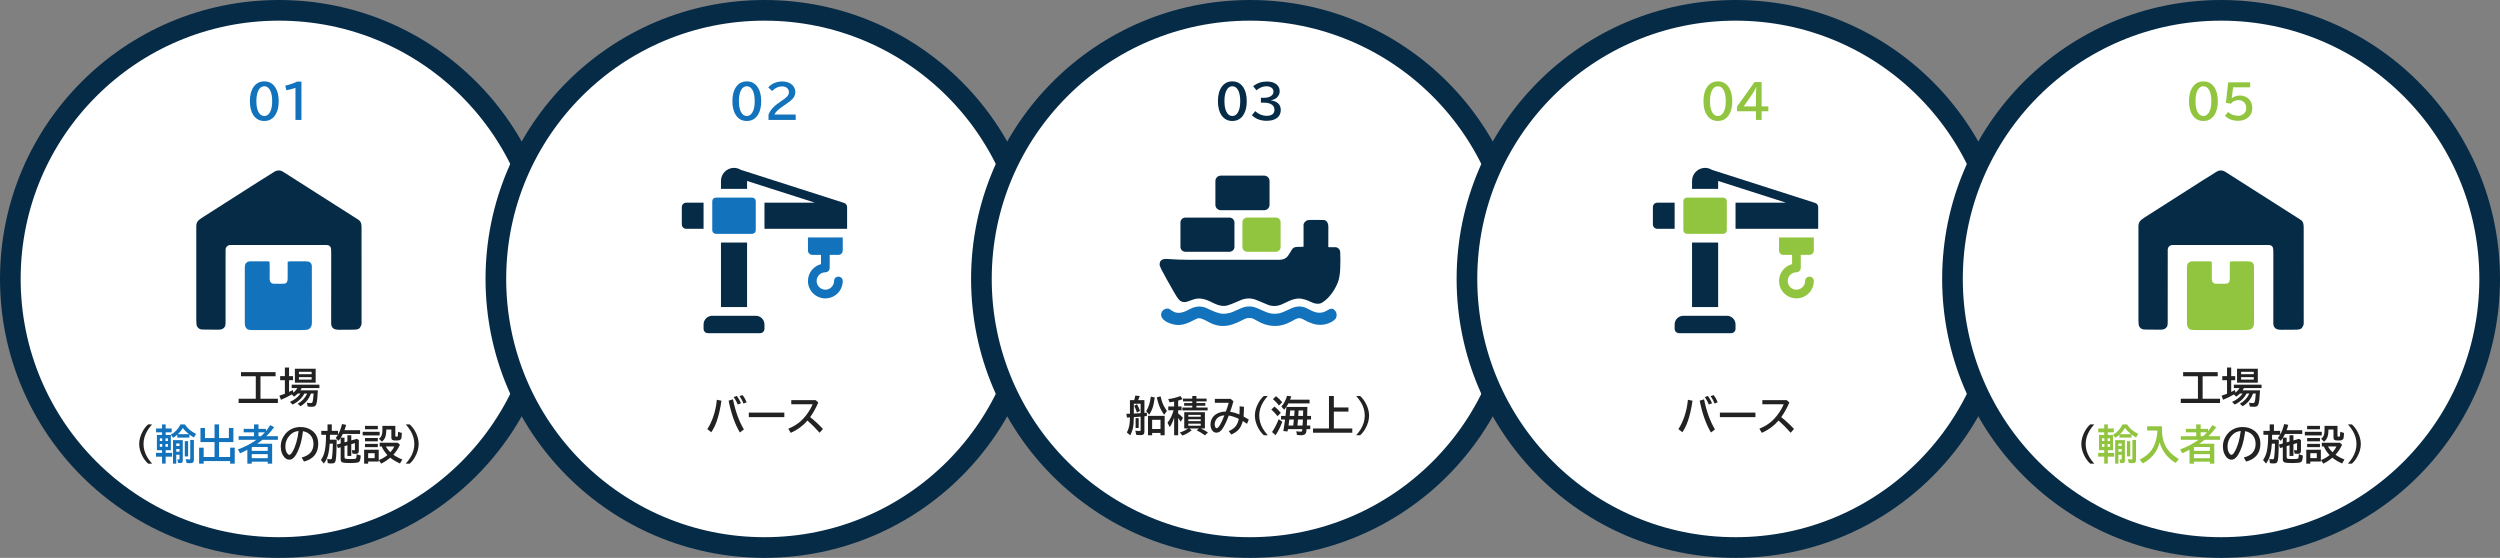<?xml version="1.0" encoding="UTF-8"?>
<svg xmlns="http://www.w3.org/2000/svg" width="968" height="216" viewBox="0 0 968 216" fill="none">
  <rect x="0" y="0" width="968" height="216" fill="#808080" stroke="none"/>
  <circle cx="108" cy="108" r="104" fill="white" stroke="#062B47" stroke-width="8"></circle>
  <circle cx="296" cy="108" r="104" fill="white" stroke="#062B47" stroke-width="8"></circle>
  <circle cx="484" cy="108" r="104" fill="white" stroke="#062B47" stroke-width="8"></circle>
  <circle cx="672" cy="108" r="104" fill="white" stroke="#062B47" stroke-width="8"></circle>
  <circle cx="860" cy="108" r="104" fill="white" stroke="#062B47" stroke-width="8"></circle>
  <path d="M102.349 31.507C104.194 31.507 105.624 32.307 106.638 33.906C107.487 35.242 107.912 37.003 107.912 39.188C107.912 41.187 107.552 42.833 106.831 44.128C105.829 45.938 104.326 46.844 102.322 46.844C100.523 46.844 99.12 46.094 98.112 44.594C97.204 43.246 96.75 41.444 96.75 39.188C96.75 36.845 97.236 34.99 98.209 33.625C99.217 32.213 100.597 31.507 102.349 31.507ZM102.322 33.397C101.373 33.397 100.623 33.918 100.072 34.961C99.539 35.98 99.272 37.39 99.272 39.188C99.272 40.87 99.516 42.212 100.002 43.214C100.559 44.351 101.338 44.919 102.34 44.919C103.219 44.919 103.931 44.462 104.476 43.548C105.085 42.523 105.39 41.069 105.39 39.188C105.39 37.401 105.126 35.998 104.599 34.978C104.048 33.924 103.289 33.397 102.322 33.397ZM114.407 46.448V34.029C113.165 34.445 111.993 34.753 110.892 34.952L110.461 33.168C112.318 32.717 113.842 32.195 115.031 31.604H116.719V46.448H114.407Z" fill="#1272BB"></path>
  <path d="M100.859 145.68V154.398H107.602V156.047H92.398V154.398H99.039V145.68H93.312V144.078H106.703V145.68H100.859ZM120.383 152.383C120.039 153.331 119.604 154.159 119.078 154.867C118.406 155.779 117.5 156.589 116.359 157.297L115.266 156.336C116.932 155.398 118.159 154.081 118.945 152.383H117.859C116.87 154.258 115.339 155.677 113.266 156.641L112.273 155.617C114.081 154.799 115.438 153.721 116.344 152.383H115.297C114.828 152.862 114.344 153.258 113.844 153.57L112.969 152.719C111.693 153.495 110.294 154.188 108.773 154.797L108.195 153.211C108.852 153.013 109.555 152.763 110.305 152.461V147.203H108.469V145.648H110.305V142.32H111.922V145.648H113.461V147.203H111.922V151.758C112.318 151.57 112.805 151.331 113.383 151.039L113.586 152.039C114.216 151.539 114.74 150.945 115.156 150.258H112.945V148.945H123.672V150.258H116.844C116.703 150.518 116.523 150.81 116.305 151.133H123.078C122.969 153.815 122.771 155.596 122.484 156.477C122.344 156.909 122.104 157.198 121.766 157.344C121.526 157.453 121.174 157.508 120.711 157.508C120.169 157.508 119.641 157.469 119.125 157.391L118.836 155.906C119.326 156.021 119.812 156.078 120.297 156.078C120.646 156.078 120.87 155.964 120.969 155.734C121.161 155.276 121.318 154.159 121.438 152.383H120.383ZM122.227 142.781V148.164H114.18V142.781H122.227ZM115.75 143.969V144.898H120.656V143.969H115.75ZM115.75 146.031V146.992H120.656V146.031H115.75ZM57.359 179.523C56.406 178.664 55.625 177.615 55.016 176.375C54.266 174.849 53.891 173.362 53.891 171.914C53.891 170.273 54.362 168.604 55.305 166.906C55.878 165.88 56.562 165.018 57.359 164.32H58.883C58.185 165.122 57.622 165.862 57.195 166.539C56.112 168.268 55.57 170.065 55.57 171.93C55.57 173.69 56.055 175.388 57.023 177.023C57.482 177.794 58.102 178.628 58.883 179.523H57.359ZM116.789 177.148C119.846 176.378 121.375 174.625 121.375 171.891C121.375 170.698 121.068 169.672 120.453 168.812C119.766 167.844 118.719 167.221 117.312 166.945C117.005 169.362 116.586 171.341 116.055 172.883C115.69 173.961 115.237 174.979 114.695 175.938C113.914 177.302 113.026 177.984 112.031 177.984C111.292 177.984 110.633 177.651 110.055 176.984C109.685 176.562 109.385 176.044 109.156 175.43C108.854 174.633 108.703 173.776 108.703 172.859C108.703 171.375 109.112 170.008 109.93 168.758C110.758 167.482 111.833 166.555 113.156 165.977C114.12 165.555 115.177 165.344 116.328 165.344C118.125 165.344 119.651 165.826 120.906 166.789C122.448 167.971 123.219 169.646 123.219 171.812C123.219 175.443 121.383 177.745 117.711 178.719L116.789 177.148ZM115.617 166.883C114.695 166.987 113.924 167.234 113.305 167.625C112.909 167.88 112.516 168.219 112.125 168.641C111.042 169.839 110.5 171.227 110.5 172.805C110.5 173.956 110.729 174.857 111.188 175.508C111.469 175.909 111.747 176.109 112.023 176.109C112.398 176.109 112.82 175.695 113.289 174.867C114.435 172.852 115.211 170.19 115.617 166.883ZM131.969 169.461H133.391V171.281L134.508 170.961V168.531H136.016V170.539L138.172 169.922L138.93 170.398V174.5C138.93 174.964 138.831 175.289 138.633 175.477C138.456 175.648 138.159 175.734 137.742 175.734C137.284 175.734 136.857 175.701 136.461 175.633L136.258 174.273C136.555 174.336 136.828 174.367 137.078 174.367C137.25 174.367 137.352 174.333 137.383 174.266C137.409 174.214 137.422 174.12 137.422 173.984V171.57L136.016 171.977V176.547H134.508V172.414L133.391 172.734V176.945C133.391 177.305 133.495 177.523 133.703 177.602C133.979 177.701 134.604 177.75 135.578 177.75C136.833 177.75 137.565 177.693 137.773 177.578C137.888 177.51 137.961 177.344 137.992 177.078C137.992 177.042 138.003 176.958 138.023 176.828C138.07 176.51 138.099 176.193 138.109 175.875L139.68 176.391C139.643 177.099 139.56 177.698 139.43 178.188C139.331 178.562 139.133 178.82 138.836 178.961C138.357 179.185 137.305 179.297 135.68 179.297C134.018 179.297 132.969 179.203 132.531 179.016C132.115 178.839 131.906 178.448 131.906 177.844V173.172L130.805 173.492L130.406 172.133L131.906 171.703V169.562L131.844 169.656C131.641 169.969 131.391 170.318 131.094 170.703L129.984 169.602C130.281 169.232 130.568 168.815 130.844 168.352H127.766C127.76 169.076 127.75 169.706 127.734 170.242H130.367C130.331 174.346 130.203 176.992 129.984 178.18C129.906 178.596 129.779 178.901 129.602 179.094C129.378 179.333 128.964 179.453 128.359 179.453C127.797 179.453 127.31 179.406 126.898 179.312L126.711 177.664C127.195 177.784 127.596 177.844 127.914 177.844C128.232 177.844 128.427 177.724 128.5 177.484C128.557 177.302 128.622 176.737 128.695 175.789C128.794 174.565 128.857 173.229 128.883 171.781H127.664C127.56 173.396 127.375 174.745 127.109 175.828C126.776 177.214 126.208 178.432 125.406 179.484L124.258 178.109C124.935 177.151 125.414 176.06 125.695 174.836C126.049 173.31 126.232 171.148 126.242 168.352H124.398V166.828H126.82V164.32H128.469V166.828H130.883V168.289C131.576 167.07 132.086 165.706 132.414 164.195L134.016 164.492C133.812 165.299 133.599 165.995 133.375 166.578H139.43V168.031H132.758C132.492 168.583 132.229 169.06 131.969 169.461ZM146.641 174.141V178.719H142.547V179.523H140.992V174.141H146.641ZM142.547 175.484V177.391H145.07V175.484H142.547ZM148.062 164.883H153.07V168.688C153.07 168.859 153.096 168.966 153.148 169.008C153.216 169.06 153.333 169.086 153.5 169.086C153.729 169.086 153.878 169.055 153.945 168.992C153.997 168.951 154.034 168.812 154.055 168.578C154.107 167.979 154.135 167.516 154.141 167.188L155.602 167.648C155.596 168.247 155.557 168.818 155.484 169.359C155.406 169.995 155.065 170.372 154.461 170.492C154.206 170.544 153.823 170.57 153.312 170.57C152.589 170.57 152.102 170.479 151.852 170.297C151.638 170.141 151.531 169.854 151.531 169.438V166.305H149.578V166.469C149.578 167.526 149.464 168.401 149.234 169.094C148.974 169.854 148.518 170.497 147.867 171.023L146.734 169.891C147.391 169.432 147.797 168.771 147.953 167.906C148.026 167.495 148.062 166.992 148.062 166.398V164.883ZM152.312 176.07C153.307 176.789 154.466 177.404 155.789 177.914L154.859 179.469C153.271 178.724 152.016 177.974 151.094 177.219C149.927 178.198 148.755 178.964 147.578 179.516L146.672 178.125C147.812 177.734 148.924 177.094 150.008 176.203C149.034 175.161 148.294 174.052 147.789 172.875H147.008V171.438H154.016L154.859 172.203C154.151 173.729 153.302 175.018 152.312 176.07ZM151.156 175.117C151.885 174.289 152.385 173.542 152.656 172.875H149.391C149.818 173.651 150.378 174.37 151.07 175.031L151.156 175.117ZM141.328 164.898H146.289V166.211H141.328V164.898ZM140.43 167.188H146.992V168.594H140.43V167.188ZM141.328 169.586H146.289V170.883H141.328V169.586ZM141.328 171.875H146.289V173.141H141.328V171.875ZM157.117 179.523C157.815 178.721 158.378 177.982 158.805 177.305C159.888 175.576 160.43 173.784 160.43 171.93C160.43 170.159 159.945 168.456 158.977 166.82C158.523 166.06 157.904 165.227 157.117 164.32H158.641C159.594 165.185 160.375 166.234 160.984 167.469C161.734 168.995 162.109 170.479 162.109 171.922C162.109 173.568 161.635 175.24 160.688 176.938C160.12 177.958 159.438 178.82 158.641 179.523H157.117Z" fill="#222222"></path>
  <path d="M62.75 168.414V167.391H60.43V165.906H62.75V164.32H64.141V165.906H66.461V167.391H64.141V168.414H66.156V174.305H64.141V175.344H66.633V176.828H64.141V179.516H62.75V176.828H60.398V175.344H62.75V174.305H60.75V168.414H62.75ZM62.812 169.727H61.883V170.766H62.812V169.727ZM64.078 169.727V170.766H65.023V169.727H64.078ZM62.812 171.922H61.883V173.008H62.812V171.922ZM64.078 171.922V173.008H65.023V171.922H64.078ZM73.328 168.258V169.438H68.656V168.328C68.141 168.781 67.602 169.177 67.039 169.516L66.141 168.32C67.662 167.518 68.917 166.185 69.906 164.32H71.586C72.154 165.185 72.797 165.906 73.516 166.484C74.104 166.964 74.901 167.479 75.906 168.031L75.102 169.391C74.477 169.068 73.885 168.69 73.328 168.258ZM68.875 168.125H73.148C72.159 167.333 71.375 166.529 70.797 165.711C70.276 166.596 69.635 167.401 68.875 168.125ZM70.766 170.43V178.258C70.766 178.628 70.695 178.891 70.555 179.047C70.409 179.214 70.148 179.297 69.773 179.297C69.482 179.297 69.201 179.281 68.93 179.25L68.672 177.875C68.885 177.917 69.091 177.938 69.289 177.938C69.404 177.938 69.471 177.909 69.492 177.852C69.508 177.81 69.516 177.737 69.516 177.633V176.078H68.242V179.523H66.992V170.43H70.766ZM68.242 171.711V172.703H69.516V171.711H68.242ZM68.242 173.852V174.914H69.516V173.852H68.242ZM71.547 170.812H72.828V176.719H71.547V170.812ZM73.664 170.336H75.07V178.047C75.07 178.51 74.963 178.846 74.75 179.055C74.552 179.247 74.213 179.344 73.734 179.344C73.167 179.344 72.68 179.323 72.273 179.281L71.906 177.789C72.5 177.867 72.982 177.906 73.352 177.906C73.503 177.906 73.594 177.867 73.625 177.789C73.651 177.732 73.664 177.648 73.664 177.539V170.336ZM84.812 169.617H88.625V165.727H90.367V171.172H84.812V176.945H89.117V173.344H90.891V179.523H89.117V178.531H78.859V179.523H77.102V173.344H78.859V176.945H83.07V171.172H77.617V165.727H79.359V169.617H83.07V164.32H84.812V169.617ZM102.961 166.953C103.555 166.224 104.104 165.438 104.609 164.594L106.156 165.422C105.297 166.594 104.297 167.753 103.156 168.898H107.602V170.289H101.633C101.091 170.742 100.409 171.253 99.586 171.82H105.375V179.523H103.664V178.766H97.484V179.523H95.773V174.141C94.815 174.661 93.883 175.122 92.977 175.523L92.109 174.031C94.76 173.057 97.162 171.81 99.312 170.289H92.398V168.898H98.367V167.391H94.352V166.062H98.367V164.32H100.094V166.062H102.961V166.953ZM102.586 167.391H100.094V168.898H101.07C101.492 168.529 101.997 168.026 102.586 167.391ZM97.609 173.086L97.547 173.117L97.484 173.164V174.578H103.664V173.086H97.609ZM97.484 175.844V177.422H103.664V175.844H97.484Z" fill="#1272BB"></path>
  <path d="M289.18 31.507C291.025 31.507 292.455 32.307 293.469 33.906C294.318 35.242 294.743 37.003 294.743 39.188C294.743 41.187 294.383 42.833 293.662 44.128C292.66 45.938 291.157 46.844 289.153 46.844C287.354 46.844 285.951 46.094 284.943 44.594C284.035 43.246 283.581 41.444 283.581 39.188C283.581 36.845 284.067 34.99 285.04 33.625C286.048 32.213 287.428 31.507 289.18 31.507ZM289.153 33.397C288.204 33.397 287.454 33.918 286.903 34.961C286.37 35.98 286.104 37.39 286.104 39.188C286.104 40.87 286.347 42.212 286.833 43.214C287.39 44.351 288.169 44.919 289.171 44.919C290.05 44.919 290.762 44.462 291.307 43.548C291.916 42.523 292.221 41.069 292.221 39.188C292.221 37.401 291.957 35.998 291.43 34.978C290.879 33.924 290.12 33.397 289.153 33.397ZM297.564 46.448V44.462C298.121 42.733 299.639 41.043 302.117 39.391L302.601 39.065C303.667 38.356 304.399 37.776 304.798 37.325C305.243 36.821 305.466 36.276 305.466 35.69C305.466 35.163 305.305 34.706 304.982 34.319C304.502 33.739 303.784 33.449 302.829 33.449C301.405 33.449 300.125 34.044 298.988 35.233L297.477 33.845C297.875 33.358 298.35 32.948 298.9 32.614C300.078 31.899 301.391 31.542 302.838 31.542C303.963 31.542 304.938 31.756 305.765 32.184C306.479 32.559 307.03 33.068 307.417 33.713C307.774 34.322 307.953 34.981 307.953 35.69C307.953 36.622 307.599 37.483 306.89 38.274C306.415 38.808 305.527 39.517 304.227 40.401L303.664 40.779C302.287 41.711 301.379 42.402 300.939 42.853C300.4 43.404 300.043 43.899 299.867 44.339H308.094V46.448H297.564Z" fill="#1272BB"></path>
  <path d="M273.875 166.133C274.781 164.799 275.56 163.167 276.211 161.234C276.919 159.12 277.367 156.971 277.555 154.789L279.344 155.156C278.88 158.354 278.258 161.042 277.477 163.219C276.914 164.802 276.221 166.19 275.398 167.383L273.875 166.133ZM286.484 167.461C284.599 164.331 283.143 160.224 282.117 155.141L283.812 154.617C284.719 159.159 286.125 163.047 288.031 166.281L286.484 167.461ZM285.664 156.633C285.362 155.805 284.836 154.844 284.086 153.75L285.312 153.305C285.911 154.128 286.451 155.07 286.93 156.133L285.664 156.633ZM287.906 156.281C287.505 155.245 286.982 154.273 286.336 153.367L287.508 152.984C288.128 153.745 288.656 154.661 289.094 155.734L287.906 156.281ZM289.938 159.766H303.695V161.523H289.938V159.766ZM306.383 154.922H315.805L316.844 155.836C315.964 157.919 314.914 159.812 313.695 161.516C315.424 162.87 317.073 164.396 318.641 166.094L317.344 167.562C315.807 165.818 314.245 164.24 312.656 162.828C310.948 164.844 308.786 166.438 306.172 167.609L305.234 165.992C307.177 165.201 308.794 164.214 310.086 163.031C311.294 161.927 312.401 160.565 313.406 158.945C313.943 158.076 314.359 157.268 314.656 156.523H306.383V154.922Z" fill="#222222"></path>
  <path d="M477.18 31.507C479.025 31.507 480.455 32.307 481.469 33.906C482.318 35.242 482.743 37.003 482.743 39.188C482.743 41.187 482.383 42.833 481.662 44.128C480.66 45.938 479.157 46.844 477.153 46.844C475.354 46.844 473.951 46.094 472.943 44.594C472.035 43.246 471.581 41.444 471.581 39.188C471.581 36.845 472.067 34.99 473.04 33.625C474.048 32.213 475.428 31.507 477.18 31.507ZM477.153 33.397C476.204 33.397 475.454 33.918 474.903 34.961C474.37 35.98 474.104 37.39 474.104 39.188C474.104 40.87 474.347 42.212 474.833 43.214C475.39 44.351 476.169 44.919 477.171 44.919C478.05 44.919 478.762 44.462 479.307 43.548C479.916 42.523 480.221 41.069 480.221 39.188C480.221 37.401 479.957 35.998 479.43 34.978C478.879 33.924 478.12 33.397 477.153 33.397ZM488.228 37.861H489.449C490.48 37.861 491.31 37.677 491.937 37.308C492.704 36.856 493.088 36.238 493.088 35.453C493.088 34.803 492.807 34.287 492.244 33.906C491.746 33.572 491.125 33.405 490.381 33.405C489.033 33.405 487.738 33.921 486.496 34.952L485.222 33.379C486.728 32.172 488.5 31.568 490.539 31.568C491.904 31.568 493.026 31.85 493.905 32.412C494.966 33.098 495.496 34.067 495.496 35.321C495.496 36.282 495.13 37.105 494.397 37.791C493.829 38.318 493.079 38.649 492.147 38.784V38.855C493.354 39.054 494.277 39.452 494.916 40.05C495.578 40.671 495.909 41.5 495.909 42.537C495.909 44.049 495.297 45.18 494.072 45.93C493.152 46.492 491.945 46.773 490.451 46.773C488.096 46.773 486.186 46.053 484.721 44.611L486.048 43.029C486.517 43.527 487.12 43.938 487.858 44.26C488.755 44.652 489.625 44.849 490.469 44.849C491.418 44.849 492.159 44.649 492.692 44.251C493.208 43.87 493.466 43.287 493.466 42.502C493.466 41.424 492.947 40.659 491.91 40.208C491.213 39.903 490.375 39.751 489.396 39.751H488.228V37.861Z" fill="#062B47"></path>
  <path d="M440.219 159.734C439.859 158.656 439.508 157.792 439.164 157.141L440.25 156.508C440.734 157.367 441.115 158.234 441.391 159.109L440.219 159.734ZM439.172 154.922C439.188 154.865 439.208 154.789 439.234 154.695C439.411 154.096 439.534 153.581 439.602 153.148L441.328 153.352C441.135 153.893 440.924 154.417 440.695 154.922H443.117V159.883C443.612 159.841 443.927 159.812 444.062 159.797V161.094C443.807 161.125 443.586 161.148 443.398 161.164L443.117 161.188V167.047C443.117 167.464 443.047 167.784 442.906 168.008C442.797 168.185 442.622 168.312 442.383 168.391C442.227 168.443 441.964 168.469 441.594 168.469C440.943 168.469 440.396 168.438 439.953 168.375L439.602 166.773C440.258 166.852 440.799 166.891 441.227 166.891C441.435 166.891 441.56 166.846 441.602 166.758C441.633 166.695 441.648 166.599 441.648 166.469V161.32L441.273 161.352C441.091 161.367 440.859 161.385 440.578 161.406C439.943 161.453 439.424 161.49 439.023 161.516C439.018 161.562 439.016 161.62 439.016 161.688C439.005 163.443 438.865 164.898 438.594 166.055C438.396 166.93 438.073 167.768 437.625 168.57L436.312 167.445C436.948 166.305 437.326 164.924 437.445 163.305C437.471 162.951 437.495 162.385 437.516 161.609L437.102 161.633C436.872 161.643 436.622 161.656 436.352 161.672L436.125 160.234C436.391 160.229 436.854 160.214 437.516 160.188V154.922H439.172ZM441.648 156.328H439.023V160.133C439.628 160.117 440.503 160.068 441.648 159.984V156.328ZM450.953 161.031V168.523H449.352V167.625H446.109V168.523H444.508V161.031H450.953ZM446.109 162.539V166.102H449.352V162.539H446.109ZM439.711 161.898H440.898V165.734H439.711V161.898ZM450.766 160.586C449.974 159.497 449.349 158.38 448.891 157.234C448.516 156.286 448.19 155.164 447.914 153.867L449.359 153.445C449.667 154.82 450.07 156.021 450.57 157.047C450.904 157.724 451.326 158.411 451.836 159.109L450.766 160.586ZM443.805 159.211C444.706 157.794 445.302 155.917 445.594 153.578L447.117 153.898C446.914 155.555 446.628 156.922 446.258 158C445.951 158.901 445.523 159.763 444.977 160.586L443.805 159.211ZM454.625 161.703C454.193 163.078 453.633 164.31 452.945 165.398L452.047 163.703C453.104 162.375 453.893 160.758 454.414 158.852H452.352V157.383H454.625V155.516C453.911 155.646 453.328 155.734 452.875 155.781L452.32 154.531C454.044 154.307 455.617 153.914 457.039 153.352L457.922 154.555C457.422 154.753 456.841 154.948 456.18 155.141V157.383H457.508V158.852H456.18V160.078C456.773 160.521 457.401 161.094 458.062 161.797L457.188 163.305C456.844 162.747 456.508 162.25 456.18 161.812V168.523H454.625V161.703ZM464.93 165.914C465.872 166.305 466.802 166.812 467.719 167.438L466.555 168.555C465.565 167.82 464.497 167.169 463.352 166.602L464.203 165.914H460.531L461.445 166.602C460.326 167.482 459.128 168.164 457.852 168.648L456.828 167.469C457.974 167.109 459.047 166.591 460.047 165.914H458.539V159.609H466.539V165.914H464.93ZM460.117 160.633V161.352H464.922V160.633H460.117ZM460.117 162.328V163.062H464.922V162.328H460.117ZM460.117 164.055V164.844H464.922V164.055H460.117ZM461.648 154.328V153.32H463.258V154.328H467.195V155.414H463.258V156.055H466.703V157.094H463.258V157.797H467.594V158.914H457.82V157.797H461.648V157.094H458.508V156.055H461.648V155.414H458.062V154.328H461.648ZM470.391 154.438H476.5L477.594 155.367C477.078 157.174 476.651 158.534 476.312 159.445C477.609 159.664 478.805 160.018 479.898 160.508C479.961 159.836 479.992 159.177 479.992 158.531C479.992 158.188 479.982 157.784 479.961 157.32L481.672 157.5C481.667 158.99 481.607 160.242 481.492 161.258C482.138 161.591 482.815 161.984 483.523 162.438L482.852 164.102C482.352 163.737 481.81 163.375 481.227 163.016C480.826 164.562 480.185 165.766 479.305 166.625C478.68 167.24 477.826 167.781 476.742 168.25L475.766 166.938C477.042 166.391 477.984 165.693 478.594 164.844C479.073 164.167 479.427 163.281 479.656 162.188C478.38 161.547 477.089 161.115 475.781 160.891C474.932 163.214 474.081 164.974 473.227 166.172C472.576 167.078 471.844 167.531 471.031 167.531C470.245 167.531 469.635 167.156 469.203 166.406C468.875 165.833 468.711 165.151 468.711 164.359C468.711 163.38 468.964 162.505 469.469 161.734C470.068 160.818 470.99 160.148 472.234 159.727C472.953 159.487 473.758 159.357 474.648 159.336C475.128 158.086 475.495 156.966 475.75 155.977H470.391V154.438ZM474.086 160.828C473.414 160.865 472.839 160.992 472.359 161.211C471.609 161.544 471.057 162.055 470.703 162.742C470.453 163.227 470.328 163.742 470.328 164.289C470.328 164.727 470.414 165.107 470.586 165.43C470.716 165.685 470.872 165.812 471.055 165.812C471.784 165.812 472.794 164.151 474.086 160.828ZM489.359 168.523C488.406 167.664 487.625 166.615 487.016 165.375C486.266 163.849 485.891 162.362 485.891 160.914C485.891 159.273 486.362 157.604 487.305 155.906C487.878 154.88 488.562 154.018 489.359 153.32H490.883C490.185 154.122 489.622 154.862 489.195 155.539C488.112 157.268 487.57 159.065 487.57 160.93C487.57 162.69 488.055 164.388 489.023 166.023C489.482 166.794 490.102 167.628 490.883 168.523H489.359ZM506.211 157.562C506.211 157.807 506.188 158.969 506.141 161.047H507.633V162.453H506.109C506.094 163.135 506.06 163.909 506.008 164.773H507.328V166.148H505.906C505.844 166.904 505.758 167.404 505.648 167.648C505.404 168.232 504.81 168.523 503.867 168.523C503.263 168.523 502.706 168.479 502.195 168.391L501.906 167C502.641 167.104 503.203 167.156 503.594 167.156C503.911 167.156 504.102 167.044 504.164 166.82C504.195 166.711 504.224 166.487 504.25 166.148H498.688C498.682 166.19 498.674 166.234 498.664 166.281C498.617 166.557 498.573 166.818 498.531 167.062L496.914 166.906C497.232 165.026 497.445 163.604 497.555 162.641L497.578 162.453H496.016V161.047H497.742C497.888 159.786 498.013 158.625 498.117 157.562H506.211ZM501.273 158.922H499.562C499.547 159.188 499.5 159.747 499.422 160.602L499.375 161.047H501.109L501.133 160.828C501.143 160.677 501.159 160.466 501.18 160.195C501.232 159.466 501.263 159.042 501.273 158.922ZM502.812 158.922C502.786 159.542 502.747 160.227 502.695 160.977V161.047H504.531C504.552 160.333 504.57 159.625 504.586 158.922H502.812ZM500.984 162.453H499.227C499.148 163.089 499.065 163.716 498.977 164.336L498.914 164.773H500.742C500.867 163.643 500.948 162.87 500.984 162.453ZM502.586 162.453C502.57 162.661 502.539 163.005 502.492 163.484L502.367 164.773H504.359C504.385 164.268 504.406 163.888 504.422 163.633C504.453 163.076 504.474 162.682 504.484 162.453H502.586ZM499.523 154.742H507.07V156.195H498.875C498.453 157.055 497.917 157.872 497.266 158.648L496.148 157.43C497.174 156.227 497.904 154.841 498.336 153.273L500 153.445C499.812 153.987 499.654 154.419 499.523 154.742ZM495.219 157.016C494.578 156.135 493.799 155.31 492.883 154.539L494.062 153.398C494.911 154.023 495.719 154.812 496.484 155.766L495.219 157.016ZM494.656 161.141C493.865 160.125 493.065 159.273 492.258 158.586L493.477 157.414C494.383 158.128 495.198 158.94 495.922 159.852L494.656 161.141ZM492.531 167.273C493.438 166.018 494.297 164.365 495.109 162.312L496.5 163.305C495.823 165.201 494.953 166.94 493.891 168.523L492.531 167.273ZM516.469 157.781H522.109V159.383H516.469V165.914H523.602V167.547H508.398V165.914H514.578V153.32H516.469V157.781ZM525.117 168.523C525.815 167.721 526.378 166.982 526.805 166.305C527.888 164.576 528.43 162.784 528.43 160.93C528.43 159.159 527.945 157.456 526.977 155.82C526.523 155.06 525.904 154.227 525.117 153.32H526.641C527.594 154.185 528.375 155.234 528.984 156.469C529.734 157.995 530.109 159.479 530.109 160.922C530.109 162.568 529.635 164.24 528.688 165.938C528.12 166.958 527.438 167.82 526.641 168.523H525.117Z" fill="#222222"></path>
  <path d="M665.18 31.507C667.025 31.507 668.455 32.307 669.469 33.906C670.318 35.242 670.743 37.003 670.743 39.188C670.743 41.187 670.383 42.833 669.662 44.128C668.66 45.938 667.157 46.844 665.153 46.844C663.354 46.844 661.951 46.094 660.943 44.594C660.035 43.246 659.581 41.444 659.581 39.188C659.581 36.845 660.067 34.99 661.04 33.625C662.048 32.213 663.428 31.507 665.18 31.507ZM665.153 33.397C664.204 33.397 663.454 33.918 662.903 34.961C662.37 35.98 662.104 37.39 662.104 39.188C662.104 40.87 662.347 42.212 662.833 43.214C663.39 44.351 664.169 44.919 665.171 44.919C666.05 44.919 666.762 44.462 667.307 43.548C667.916 42.523 668.221 41.069 668.221 39.188C668.221 37.401 667.957 35.998 667.43 34.978C666.879 33.924 666.12 33.397 665.153 33.397ZM679.365 31.779H682.099V41.21H684.709V43.082H682.099V46.448H679.901V43.082H672.598V41.227L679.365 31.779ZM679.901 41.21V37.035C679.901 36.08 679.942 34.993 680.024 33.774H679.954C679.386 34.981 678.899 35.869 678.495 36.438L675.155 41.21H679.901Z" fill="#92C53F"></path>
  <path d="M649.875 166.133C650.781 164.799 651.56 163.167 652.211 161.234C652.919 159.12 653.367 156.971 653.555 154.789L655.344 155.156C654.88 158.354 654.258 161.042 653.477 163.219C652.914 164.802 652.221 166.19 651.398 167.383L649.875 166.133ZM662.484 167.461C660.599 164.331 659.143 160.224 658.117 155.141L659.812 154.617C660.719 159.159 662.125 163.047 664.031 166.281L662.484 167.461ZM661.664 156.633C661.362 155.805 660.836 154.844 660.086 153.75L661.312 153.305C661.911 154.128 662.451 155.07 662.93 156.133L661.664 156.633ZM663.906 156.281C663.505 155.245 662.982 154.273 662.336 153.367L663.508 152.984C664.128 153.745 664.656 154.661 665.094 155.734L663.906 156.281ZM665.938 159.766H679.695V161.523H665.938V159.766ZM682.383 154.922H691.805L692.844 155.836C691.964 157.919 690.914 159.812 689.695 161.516C691.424 162.87 693.073 164.396 694.641 166.094L693.344 167.562C691.807 165.818 690.245 164.24 688.656 162.828C686.948 164.844 684.786 166.438 682.172 167.609L681.234 165.992C683.177 165.201 684.794 164.214 686.086 163.031C687.294 161.927 688.401 160.565 689.406 158.945C689.943 158.076 690.359 157.268 690.656 156.523H682.383V154.922Z" fill="#222222"></path>
  <path d="M853.18 31.507C855.025 31.507 856.455 32.307 857.469 33.906C858.318 35.242 858.743 37.003 858.743 39.188C858.743 41.187 858.383 42.833 857.662 44.128C856.66 45.938 855.157 46.844 853.153 46.844C851.354 46.844 849.951 46.094 848.943 44.594C848.035 43.246 847.581 41.444 847.581 39.188C847.581 36.845 848.067 34.99 849.04 33.625C850.048 32.213 851.428 31.507 853.18 31.507ZM853.153 33.397C852.204 33.397 851.454 33.918 850.903 34.961C850.37 35.98 850.104 37.39 850.104 39.188C850.104 40.87 850.347 42.212 850.833 43.214C851.39 44.351 852.169 44.919 853.171 44.919C854.05 44.919 854.762 44.462 855.307 43.548C855.916 42.523 856.221 41.069 856.221 39.188C856.221 37.401 855.957 35.998 855.43 34.978C854.879 33.924 854.12 33.397 853.153 33.397ZM862.751 31.867H871.268V33.81H864.658L864.14 37.967H864.21C865.112 37.316 866.158 36.991 867.348 36.991C868.162 36.991 868.927 37.176 869.642 37.545C870.644 38.055 871.344 38.831 871.742 39.874C871.965 40.46 872.076 41.11 872.076 41.825C872.076 43.431 871.484 44.696 870.301 45.622C869.316 46.39 868.092 46.773 866.627 46.773C864.506 46.773 862.801 46.135 861.512 44.857L862.716 43.346C863.185 43.809 863.756 44.166 864.43 44.418C865.162 44.693 865.883 44.831 866.592 44.831C867.395 44.831 868.08 44.608 868.648 44.163C869.375 43.595 869.738 42.81 869.738 41.808C869.738 40.935 869.486 40.223 868.982 39.672C868.438 39.074 867.685 38.775 866.724 38.775C865.417 38.775 864.459 39.232 863.85 40.147L861.872 39.821L862.751 31.867Z" fill="#92C53F"></path>
  <path d="M852.859 145.68V154.398H859.602V156.047H844.398V154.398H851.039V145.68H845.312V144.078H858.703V145.68H852.859ZM872.383 152.383C872.039 153.331 871.604 154.159 871.078 154.867C870.406 155.779 869.5 156.589 868.359 157.297L867.266 156.336C868.932 155.398 870.159 154.081 870.945 152.383H869.859C868.87 154.258 867.339 155.677 865.266 156.641L864.273 155.617C866.081 154.799 867.438 153.721 868.344 152.383H867.297C866.828 152.862 866.344 153.258 865.844 153.57L864.969 152.719C863.693 153.495 862.294 154.188 860.773 154.797L860.195 153.211C860.852 153.013 861.555 152.763 862.305 152.461V147.203H860.469V145.648H862.305V142.32H863.922V145.648H865.461V147.203H863.922V151.758C864.318 151.57 864.805 151.331 865.383 151.039L865.586 152.039C866.216 151.539 866.74 150.945 867.156 150.258H864.945V148.945H875.672V150.258H868.844C868.703 150.518 868.523 150.81 868.305 151.133H875.078C874.969 153.815 874.771 155.596 874.484 156.477C874.344 156.909 874.104 157.198 873.766 157.344C873.526 157.453 873.174 157.508 872.711 157.508C872.169 157.508 871.641 157.469 871.125 157.391L870.836 155.906C871.326 156.021 871.812 156.078 872.297 156.078C872.646 156.078 872.87 155.964 872.969 155.734C873.161 155.276 873.318 154.159 873.438 152.383H872.383ZM874.227 142.781V148.164H866.18V142.781H874.227ZM867.75 143.969V144.898H872.656V143.969H867.75ZM867.75 146.031V146.992H872.656V146.031H867.75ZM809.359 179.523C808.406 178.664 807.625 177.615 807.016 176.375C806.266 174.849 805.891 173.362 805.891 171.914C805.891 170.273 806.362 168.604 807.305 166.906C807.878 165.88 808.562 165.018 809.359 164.32H810.883C810.185 165.122 809.622 165.862 809.195 166.539C808.112 168.268 807.57 170.065 807.57 171.93C807.57 173.69 808.055 175.388 809.023 177.023C809.482 177.794 810.102 178.628 810.883 179.523H809.359ZM868.789 177.148C871.846 176.378 873.375 174.625 873.375 171.891C873.375 170.698 873.068 169.672 872.453 168.812C871.766 167.844 870.719 167.221 869.312 166.945C869.005 169.362 868.586 171.341 868.055 172.883C867.69 173.961 867.237 174.979 866.695 175.938C865.914 177.302 865.026 177.984 864.031 177.984C863.292 177.984 862.633 177.651 862.055 176.984C861.685 176.562 861.385 176.044 861.156 175.43C860.854 174.633 860.703 173.776 860.703 172.859C860.703 171.375 861.112 170.008 861.93 168.758C862.758 167.482 863.833 166.555 865.156 165.977C866.12 165.555 867.177 165.344 868.328 165.344C870.125 165.344 871.651 165.826 872.906 166.789C874.448 167.971 875.219 169.646 875.219 171.812C875.219 175.443 873.383 177.745 869.711 178.719L868.789 177.148ZM867.617 166.883C866.695 166.987 865.924 167.234 865.305 167.625C864.909 167.88 864.516 168.219 864.125 168.641C863.042 169.839 862.5 171.227 862.5 172.805C862.5 173.956 862.729 174.857 863.188 175.508C863.469 175.909 863.747 176.109 864.023 176.109C864.398 176.109 864.82 175.695 865.289 174.867C866.435 172.852 867.211 170.19 867.617 166.883ZM883.969 169.461H885.391V171.281L886.508 170.961V168.531H888.016V170.539L890.172 169.922L890.93 170.398V174.5C890.93 174.964 890.831 175.289 890.633 175.477C890.456 175.648 890.159 175.734 889.742 175.734C889.284 175.734 888.857 175.701 888.461 175.633L888.258 174.273C888.555 174.336 888.828 174.367 889.078 174.367C889.25 174.367 889.352 174.333 889.383 174.266C889.409 174.214 889.422 174.12 889.422 173.984V171.57L888.016 171.977V176.547H886.508V172.414L885.391 172.734V176.945C885.391 177.305 885.495 177.523 885.703 177.602C885.979 177.701 886.604 177.75 887.578 177.75C888.833 177.75 889.565 177.693 889.773 177.578C889.888 177.51 889.961 177.344 889.992 177.078C889.992 177.042 890.003 176.958 890.023 176.828C890.07 176.51 890.099 176.193 890.109 175.875L891.68 176.391C891.643 177.099 891.56 177.698 891.43 178.188C891.331 178.562 891.133 178.82 890.836 178.961C890.357 179.185 889.305 179.297 887.68 179.297C886.018 179.297 884.969 179.203 884.531 179.016C884.115 178.839 883.906 178.448 883.906 177.844V173.172L882.805 173.492L882.406 172.133L883.906 171.703V169.562L883.844 169.656C883.641 169.969 883.391 170.318 883.094 170.703L881.984 169.602C882.281 169.232 882.568 168.815 882.844 168.352H879.766C879.76 169.076 879.75 169.706 879.734 170.242H882.367C882.331 174.346 882.203 176.992 881.984 178.18C881.906 178.596 881.779 178.901 881.602 179.094C881.378 179.333 880.964 179.453 880.359 179.453C879.797 179.453 879.31 179.406 878.898 179.312L878.711 177.664C879.195 177.784 879.596 177.844 879.914 177.844C880.232 177.844 880.427 177.724 880.5 177.484C880.557 177.302 880.622 176.737 880.695 175.789C880.794 174.565 880.857 173.229 880.883 171.781H879.664C879.56 173.396 879.375 174.745 879.109 175.828C878.776 177.214 878.208 178.432 877.406 179.484L876.258 178.109C876.935 177.151 877.414 176.06 877.695 174.836C878.049 173.31 878.232 171.148 878.242 168.352H876.398V166.828H878.82V164.32H880.469V166.828H882.883V168.289C883.576 167.07 884.086 165.706 884.414 164.195L886.016 164.492C885.812 165.299 885.599 165.995 885.375 166.578H891.43V168.031H884.758C884.492 168.583 884.229 169.06 883.969 169.461ZM898.641 174.141V178.719H894.547V179.523H892.992V174.141H898.641ZM894.547 175.484V177.391H897.07V175.484H894.547ZM900.062 164.883H905.07V168.688C905.07 168.859 905.096 168.966 905.148 169.008C905.216 169.06 905.333 169.086 905.5 169.086C905.729 169.086 905.878 169.055 905.945 168.992C905.997 168.951 906.034 168.812 906.055 168.578C906.107 167.979 906.135 167.516 906.141 167.188L907.602 167.648C907.596 168.247 907.557 168.818 907.484 169.359C907.406 169.995 907.065 170.372 906.461 170.492C906.206 170.544 905.823 170.57 905.312 170.57C904.589 170.57 904.102 170.479 903.852 170.297C903.638 170.141 903.531 169.854 903.531 169.438V166.305H901.578V166.469C901.578 167.526 901.464 168.401 901.234 169.094C900.974 169.854 900.518 170.497 899.867 171.023L898.734 169.891C899.391 169.432 899.797 168.771 899.953 167.906C900.026 167.495 900.062 166.992 900.062 166.398V164.883ZM904.312 176.07C905.307 176.789 906.466 177.404 907.789 177.914L906.859 179.469C905.271 178.724 904.016 177.974 903.094 177.219C901.927 178.198 900.755 178.964 899.578 179.516L898.672 178.125C899.812 177.734 900.924 177.094 902.008 176.203C901.034 175.161 900.294 174.052 899.789 172.875H899.008V171.438H906.016L906.859 172.203C906.151 173.729 905.302 175.018 904.312 176.07ZM903.156 175.117C903.885 174.289 904.385 173.542 904.656 172.875H901.391C901.818 173.651 902.378 174.37 903.07 175.031L903.156 175.117ZM893.328 164.898H898.289V166.211H893.328V164.898ZM892.43 167.188H898.992V168.594H892.43V167.188ZM893.328 169.586H898.289V170.883H893.328V169.586ZM893.328 171.875H898.289V173.141H893.328V171.875ZM909.117 179.523C909.815 178.721 910.378 177.982 910.805 177.305C911.888 175.576 912.43 173.784 912.43 171.93C912.43 170.159 911.945 168.456 910.977 166.82C910.523 166.06 909.904 165.227 909.117 164.32H910.641C911.594 165.185 912.375 166.234 912.984 167.469C913.734 168.995 914.109 170.479 914.109 171.922C914.109 173.568 913.635 175.24 912.688 176.938C912.12 177.958 911.438 178.82 910.641 179.523H909.117Z" fill="#222222"></path>
  <path d="M814.75 168.414V167.391H812.43V165.906H814.75V164.32H816.141V165.906H818.461V167.391H816.141V168.414H818.156V174.305H816.141V175.344H818.633V176.828H816.141V179.516H814.75V176.828H812.398V175.344H814.75V174.305H812.75V168.414H814.75ZM814.812 169.727H813.883V170.766H814.812V169.727ZM816.078 169.727V170.766H817.023V169.727H816.078ZM814.812 171.922H813.883V173.008H814.812V171.922ZM816.078 171.922V173.008H817.023V171.922H816.078ZM825.328 168.258V169.438H820.656V168.328C820.141 168.781 819.602 169.177 819.039 169.516L818.141 168.32C819.661 167.518 820.917 166.185 821.906 164.32H823.586C824.154 165.185 824.797 165.906 825.516 166.484C826.104 166.964 826.901 167.479 827.906 168.031L827.102 169.391C826.477 169.068 825.885 168.69 825.328 168.258ZM820.875 168.125H825.148C824.159 167.333 823.375 166.529 822.797 165.711C822.276 166.596 821.635 167.401 820.875 168.125ZM822.766 170.43V178.258C822.766 178.628 822.695 178.891 822.555 179.047C822.409 179.214 822.148 179.297 821.773 179.297C821.482 179.297 821.201 179.281 820.93 179.25L820.672 177.875C820.885 177.917 821.091 177.938 821.289 177.938C821.404 177.938 821.471 177.909 821.492 177.852C821.508 177.81 821.516 177.737 821.516 177.633V176.078H820.242V179.523H818.992V170.43H822.766ZM820.242 171.711V172.703H821.516V171.711H820.242ZM820.242 173.852V174.914H821.516V173.852H820.242ZM823.547 170.812H824.828V176.719H823.547V170.812ZM825.664 170.336H827.07V178.047C827.07 178.51 826.964 178.846 826.75 179.055C826.552 179.247 826.214 179.344 825.734 179.344C825.167 179.344 824.68 179.323 824.273 179.281L823.906 177.789C824.5 177.867 824.982 177.906 825.352 177.906C825.503 177.906 825.594 177.867 825.625 177.789C825.651 177.732 825.664 177.648 825.664 177.539V170.336ZM837.102 165.039V166.352C837.102 168.659 837.531 170.703 838.391 172.484C839.328 174.432 841.068 176.18 843.609 177.727L842.445 179.266C840.31 178.042 838.615 176.328 837.359 174.125C836.854 173.24 836.469 172.279 836.203 171.242L836.164 171.391C835.737 172.953 835.164 174.258 834.445 175.305C833.32 176.945 831.742 178.328 829.711 179.453L828.492 177.969C830.477 176.979 831.99 175.768 833.031 174.336C834.031 172.956 834.716 171.201 835.086 169.07C835.206 168.378 835.302 167.589 835.375 166.703H831.375V165.039H837.102ZM854.961 166.953C855.555 166.224 856.104 165.438 856.609 164.594L858.156 165.422C857.297 166.594 856.297 167.753 855.156 168.898H859.602V170.289H853.633C853.091 170.742 852.409 171.253 851.586 171.82H857.375V179.523H855.664V178.766H849.484V179.523H847.773V174.141C846.815 174.661 845.883 175.122 844.977 175.523L844.109 174.031C846.76 173.057 849.161 171.81 851.312 170.289H844.398V168.898H850.367V167.391H846.352V166.062H850.367V164.32H852.094V166.062H854.961V166.953ZM854.586 167.391H852.094V168.898H853.07C853.492 168.529 853.997 168.026 854.586 167.391ZM849.609 173.086L849.547 173.117L849.484 173.164V174.578H855.664V173.086H849.609ZM849.484 175.844V177.422H855.664V175.844H849.484Z" fill="#92C53F"></path>
  <path d="M491.572 79.306C491.572 80.462 490.635 81.399 489.479 81.399H472.695C471.539 81.399 470.602 80.462 470.602 79.306V70.093C470.602 68.937 471.539 68 472.695 68H489.479C490.635 68 491.572 68.937 491.572 70.093V79.306Z" fill="#062B47"></path>
  <path d="M477.978 95.579C477.978 96.633 477.126 97.485 476.072 97.485H458.978C457.925 97.485 457.072 96.633 457.072 95.579V86.156C457.072 85.102 457.925 84.25 458.978 84.25H476.072C477.126 84.25 477.978 85.102 477.978 86.156V95.579Z" fill="#062B47"></path>
  <path d="M495.859 95.64C495.859 96.662 495.03 97.491 494.008 97.491H482.91C481.889 97.491 481.06 96.662 481.06 95.64V86.077C481.06 85.056 481.889 84.227 482.91 84.227H494.008C495.03 84.227 495.859 85.056 495.859 86.077V95.64Z" fill="#92C53F"></path>
  <path d="M514.522 95.719H517.242C517.327 95.719 517.411 95.734 517.493 95.766C518.389 96.11 518.868 96.717 518.924 97.59C519.02 99.111 519.026 101.21 518.938 103.89C518.868 106.064 518.559 107.88 518.01 109.331C516.909 112.241 514.527 115.721 511.76 117.259C510.598 117.904 509.005 117.595 507.855 117.031C506.31 116.275 504.267 115.493 502.656 115.595C500.294 115.747 498.49 116.903 496.418 117.808C494.433 118.669 492.518 118.704 490.673 117.91C488.084 116.795 486.528 116.15 486.006 115.978C484.152 115.362 482.31 115.432 480.474 116.188C479.33 116.658 477.196 117.674 475.337 118.237C473.547 118.783 471.597 118.225 470.012 117.425C467.49 116.153 465.047 115.014 462.286 115.887C461.296 116.199 460.584 116.448 460.149 116.626C458.759 117.198 457.495 117.11 456.468 116.004C456.074 115.581 455.475 114.679 454.673 113.292C452.609 109.728 450.933 106.709 449.646 104.243C449.489 103.942 449.293 103.484 449.062 102.874C449.024 102.774 449.004 102.669 449.001 102.564C448.954 100.422 450.461 100.141 452.37 100.29C454.959 100.492 457.647 100.594 460.435 100.594C478.883 100.594 489.529 100.582 495.376 100.585C496.786 100.585 497.798 100.162 498.572 99.237C498.873 98.874 499.41 98.031 500.183 96.709C500.58 96.028 501.196 95.661 502.028 95.608C502.81 95.558 503.663 95.544 504.585 95.561C504.67 95.561 504.737 95.497 504.737 95.412V86.918C504.737 86.854 504.749 86.792 504.769 86.734C504.941 86.264 505.292 85.844 505.826 85.467C506.103 85.272 506.611 85.172 507.347 85.169C510.009 85.161 511.716 85.163 512.472 85.172C513.804 85.187 514.346 86.644 514.338 87.744C514.338 87.799 514.329 90.389 514.317 95.512C514.317 95.626 514.408 95.719 514.522 95.719Z" fill="#062B47"></path>
  <path d="M516.298 119.73C517.486 120.541 517.827 121.668 517.319 123.11C517.279 123.221 517.217 123.326 517.138 123.414C516.654 123.957 516.07 124.4 515.384 124.748C513.069 125.918 510.647 126.094 508.122 125.273C507.001 124.908 505.81 124.357 504.552 123.618C503.568 123.04 502.552 123.049 501.51 123.644C500.231 124.374 499.154 124.92 498.276 125.285C494.434 126.882 490.394 126.35 486.874 124.275C485.765 123.621 485.009 123.262 484.609 123.201C483.517 123.034 482.565 123.163 481.757 123.592C479.997 124.526 478.485 125.2 477.218 125.615C474.185 126.604 471.272 126.382 468.478 124.946C467.267 124.325 465.685 123.303 464.272 123.209C463.895 123.186 463.262 123.408 462.372 123.878C460.55 124.838 458.734 125.74 456.656 125.822C455.561 125.866 454.388 125.679 453.139 125.264C451.624 124.759 449.604 123.548 449.575 121.893C449.551 120.506 450.789 119.391 452.254 119.473C452.534 119.488 452.984 119.73 453.603 120.194C455.97 121.978 458.358 120.944 460.789 119.645C462.745 118.6 464.791 118.37 466.887 119.172C467.334 119.345 468.017 119.654 468.934 120.106C470.069 120.67 471.248 121.087 472.466 121.362C473.461 121.586 474.754 121.502 476.345 121.114C476.797 121.003 477.737 120.614 479.165 119.949C480.452 119.347 481.392 118.977 481.985 118.837C483.578 118.46 485.134 118.606 486.655 119.269C488.932 120.264 490.073 120.76 490.076 120.763C492.429 121.735 494.726 121.738 496.968 120.766C497.032 120.74 498.086 120.267 500.129 119.347C502.31 118.367 504.42 118.448 506.464 119.596C508.726 120.862 510.886 121.738 513.37 120.492C514.269 120.042 514.891 119.345 515.965 119.584C516.082 119.61 516.196 119.66 516.298 119.73Z" fill="#1272BB"></path>
  <path d="M139.323 126.941C138.949 127.5 137.842 127.644 137.139 127.652C133.569 127.687 131.622 127.7 131.298 127.692C130.068 127.663 129.044 127.569 128.442 126.353C128.298 126.061 128.226 125.59 128.226 124.941C128.228 122.563 128.231 113.429 128.237 97.539C128.237 96.595 128.151 95.972 127.982 95.67C127.686 95.138 127.14 94.87 126.351 94.87C112.989 94.852 100.514 94.849 88.927 94.862C88.908 94.862 88.889 94.865 88.871 94.87C87.857 95.156 87.349 95.772 87.346 96.715C87.336 103.778 87.333 113.167 87.338 124.877C87.338 125.631 87.261 126.141 87.106 126.409C86.566 127.35 85.747 127.655 84.629 127.655C81.166 127.658 79.051 127.639 78.281 127.599C77.316 127.553 76.626 127.08 76.209 126.184C76.171 126.104 76.147 126.018 76.134 125.933C76.043 125.288 75.997 124.529 76 123.66C76.011 103.762 76.011 91.771 76 87.693C75.995 85.936 76.794 85.209 78.302 84.251C82.092 81.847 89.644 77.026 100.958 69.793C102.34 68.907 104.52 67.656 105.9 66.707C107.186 65.821 108.443 65.768 109.67 66.546C125.651 76.684 135.342 82.858 138.743 85.067C140.104 85.952 139.992 87.257 139.989 88.896C139.971 101.264 139.973 113.41 140 125.331C140 125.735 139.778 126.27 139.326 126.941H139.323Z" fill="#062B47"></path>
  <path d="M104.394 101.621C104.442 103.651 104.447 105.654 104.41 107.633C104.391 108.654 104.53 109.462 105.6 109.818C105.691 109.847 105.784 109.86 105.878 109.863C108.301 109.9 109.71 109.89 110.103 109.831C111.226 109.66 111.387 108.772 111.379 107.636C111.376 107.446 111.379 105.384 111.384 101.45C111.384 101.373 111.44 101.306 111.518 101.293C111.865 101.228 112.13 101.196 112.315 101.194C113.178 101.183 115.082 101.175 118.029 101.172C118.941 101.172 119.569 101.279 119.909 101.493C120.465 101.843 120.743 102.392 120.743 103.138C120.738 116.85 120.743 124.095 120.765 124.873C120.794 126.095 120.396 126.953 119.569 127.445C119.163 127.689 118.19 127.809 116.652 127.806C106.635 127.79 100.546 127.793 98.385 127.812C97.013 127.825 96.149 127.713 95.794 127.472C95.123 127.015 94.786 126.237 94.788 125.135C94.802 113.96 94.802 107.406 94.791 105.477C94.786 104.429 94.623 102.603 95.198 101.953C95.754 101.325 96.219 101.178 97.144 101.175C99.26 101.167 101.535 101.175 103.971 101.202C104.201 101.202 104.388 101.389 104.394 101.621Z" fill="#1272BB"></path>
  <path d="M891.323 126.941C890.949 127.5 889.842 127.644 889.139 127.652C885.569 127.687 883.622 127.7 883.298 127.692C882.068 127.663 881.044 127.569 880.442 126.353C880.298 126.061 880.226 125.59 880.226 124.941C880.228 122.563 880.231 113.429 880.237 97.539C880.237 96.595 880.151 95.972 879.982 95.67C879.686 95.138 879.14 94.87 878.351 94.87C864.989 94.852 852.514 94.849 840.927 94.862C840.908 94.862 840.889 94.865 840.871 94.87C839.857 95.156 839.349 95.772 839.346 96.715C839.336 103.778 839.333 113.167 839.338 124.877C839.338 125.631 839.261 126.141 839.106 126.409C838.566 127.35 837.747 127.655 836.63 127.655C833.167 127.658 831.051 127.639 830.281 127.599C829.316 127.553 828.626 127.08 828.209 126.184C828.171 126.104 828.147 126.018 828.134 125.933C828.043 125.288 827.997 124.529 828 123.66C828.011 103.762 828.011 91.771 828 87.693C827.995 85.936 828.794 85.209 830.303 84.251C834.092 81.847 841.644 77.026 852.958 69.793C854.34 68.907 856.52 67.656 857.9 66.707C859.186 65.821 860.443 65.768 861.67 66.546C877.651 76.684 887.342 82.858 890.743 85.067C892.104 85.952 891.992 87.257 891.989 88.896C891.971 101.264 891.973 113.41 892 125.331C892 125.735 891.778 126.27 891.326 126.941H891.323Z" fill="#062B47"></path>
  <path d="M856.394 101.621C856.442 103.651 856.447 105.654 856.41 107.633C856.391 108.654 856.53 109.462 857.6 109.818C857.691 109.847 857.784 109.86 857.878 109.863C860.301 109.9 861.71 109.89 862.103 109.831C863.226 109.66 863.387 108.772 863.379 107.636C863.376 107.446 863.379 105.384 863.384 101.45C863.384 101.373 863.44 101.306 863.518 101.293C863.865 101.228 864.13 101.196 864.315 101.194C865.178 101.183 867.082 101.175 870.029 101.172C870.941 101.172 871.569 101.279 871.909 101.493C872.465 101.843 872.743 102.392 872.743 103.138C872.738 116.85 872.743 124.095 872.765 124.873C872.794 126.095 872.396 126.953 871.569 127.445C871.163 127.689 870.19 127.809 868.652 127.806C858.635 127.79 852.546 127.793 850.385 127.812C849.013 127.825 848.149 127.713 847.794 127.472C847.123 127.015 846.786 126.237 846.788 125.135C846.802 113.96 846.802 107.406 846.791 105.477C846.786 104.429 846.623 102.603 847.197 101.953C847.754 101.325 848.219 101.178 849.144 101.175C851.259 101.167 853.535 101.175 855.971 101.202C856.201 101.202 856.388 101.389 856.394 101.621Z" fill="#92C53F"></path>
  <path d="M277.192 90.543H291.226C292.002 90.543 292.63 89.915 292.63 89.139V77.911C292.63 77.136 292.002 76.508 291.226 76.508H277.192C276.416 76.508 275.788 77.136 275.788 77.911V89.139C275.788 89.915 276.416 90.543 277.192 90.543Z" fill="#1272BB"></path>
  <path d="M272.421 78.484H265.684C264.758 78.484 264 79.242 264 80.169V86.906C264 87.832 264.758 88.59 265.684 88.59H272.421V78.484Z" fill="#062B47"></path>
  <path d="M289.264 93.914H279.159V118.891H289.264V93.914Z" fill="#062B47"></path>
  <path d="M292.631 122.266H275.789C273.929 122.266 272.421 123.774 272.421 125.634V127.318C272.421 128.248 273.175 129.003 274.105 129.003H294.315C295.245 129.003 295.999 128.248 295.999 127.318V125.634C295.999 123.774 294.491 122.266 292.631 122.266Z" fill="#062B47"></path>
  <path d="M326.857 78.584C326.842 78.577 286.818 65.749 286.818 65.749C286.054 65.284 285.167 65 284.212 65C281.433 65 279.159 67.274 279.159 70.053V73.135H289.264V70.07L315.526 78.474H296.001V88.579H328V80.158C328 79.423 327.517 78.812 326.857 78.584Z" fill="#062B47"></path>
  <path d="M312.84 97.006C312.84 97.932 313.598 98.69 314.524 98.69H317.892V102.277C314.996 103.018 312.84 105.663 312.84 108.795C312.84 112.517 315.854 115.532 319.577 115.532C323.299 115.532 326.313 112.517 326.313 108.795C326.313 107.869 325.555 107.111 324.629 107.111C323.703 107.111 322.945 107.869 322.945 108.795C322.945 110.648 321.429 112.164 319.577 112.164C317.724 112.164 316.208 110.648 316.208 108.795C316.208 106.943 317.724 105.427 319.577 105.427C320.503 105.427 321.261 104.669 321.261 103.743V98.69H324.629C325.555 98.69 326.313 97.932 326.313 97.006V91.953H312.84V97.006Z" fill="#1272BB"></path>
  <path d="M653.192 90.543H667.226C668.002 90.543 668.63 89.915 668.63 89.139V77.911C668.63 77.136 668.002 76.508 667.226 76.508H653.192C652.416 76.508 651.788 77.136 651.788 77.911V89.139C651.788 89.915 652.416 90.543 653.192 90.543Z" fill="#92C53F"></path>
  <path d="M648.421 78.484H641.684C640.758 78.484 640 79.242 640 80.169V86.906C640 87.832 640.758 88.59 641.684 88.59H648.421V78.484Z" fill="#062B47"></path>
  <path d="M665.264 93.914H655.159V118.891H665.264V93.914Z" fill="#062B47"></path>
  <path d="M668.631 122.266H651.789C649.929 122.266 648.421 123.774 648.421 125.634V127.318C648.421 128.248 649.175 129.003 650.105 129.003H670.315C671.245 129.003 671.999 128.248 671.999 127.318V125.634C671.999 123.774 670.491 122.266 668.631 122.266Z" fill="#062B47"></path>
  <path d="M702.857 78.584C702.842 78.577 662.818 65.749 662.818 65.749C662.054 65.284 661.167 65 660.212 65C657.433 65 655.159 67.274 655.159 70.053V73.135H665.264V70.07L691.526 78.474H672.001V88.579H704V80.158C704 79.423 703.517 78.812 702.857 78.584Z" fill="#062B47"></path>
  <path d="M688.84 97.006C688.84 97.932 689.598 98.69 690.524 98.69H693.892V102.277C690.996 103.018 688.84 105.663 688.84 108.795C688.84 112.517 691.854 115.532 695.577 115.532C699.299 115.532 702.313 112.517 702.313 108.795C702.313 107.869 701.555 107.111 700.629 107.111C699.703 107.111 698.945 107.869 698.945 108.795C698.945 110.648 697.429 112.164 695.577 112.164C693.724 112.164 692.208 110.648 692.208 108.795C692.208 106.943 693.724 105.427 695.577 105.427C696.503 105.427 697.261 104.669 697.261 103.743V98.69H700.629C701.555 98.69 702.313 97.932 702.313 97.006V91.953H688.84V97.006Z" fill="#92C53F"></path>
</svg>
